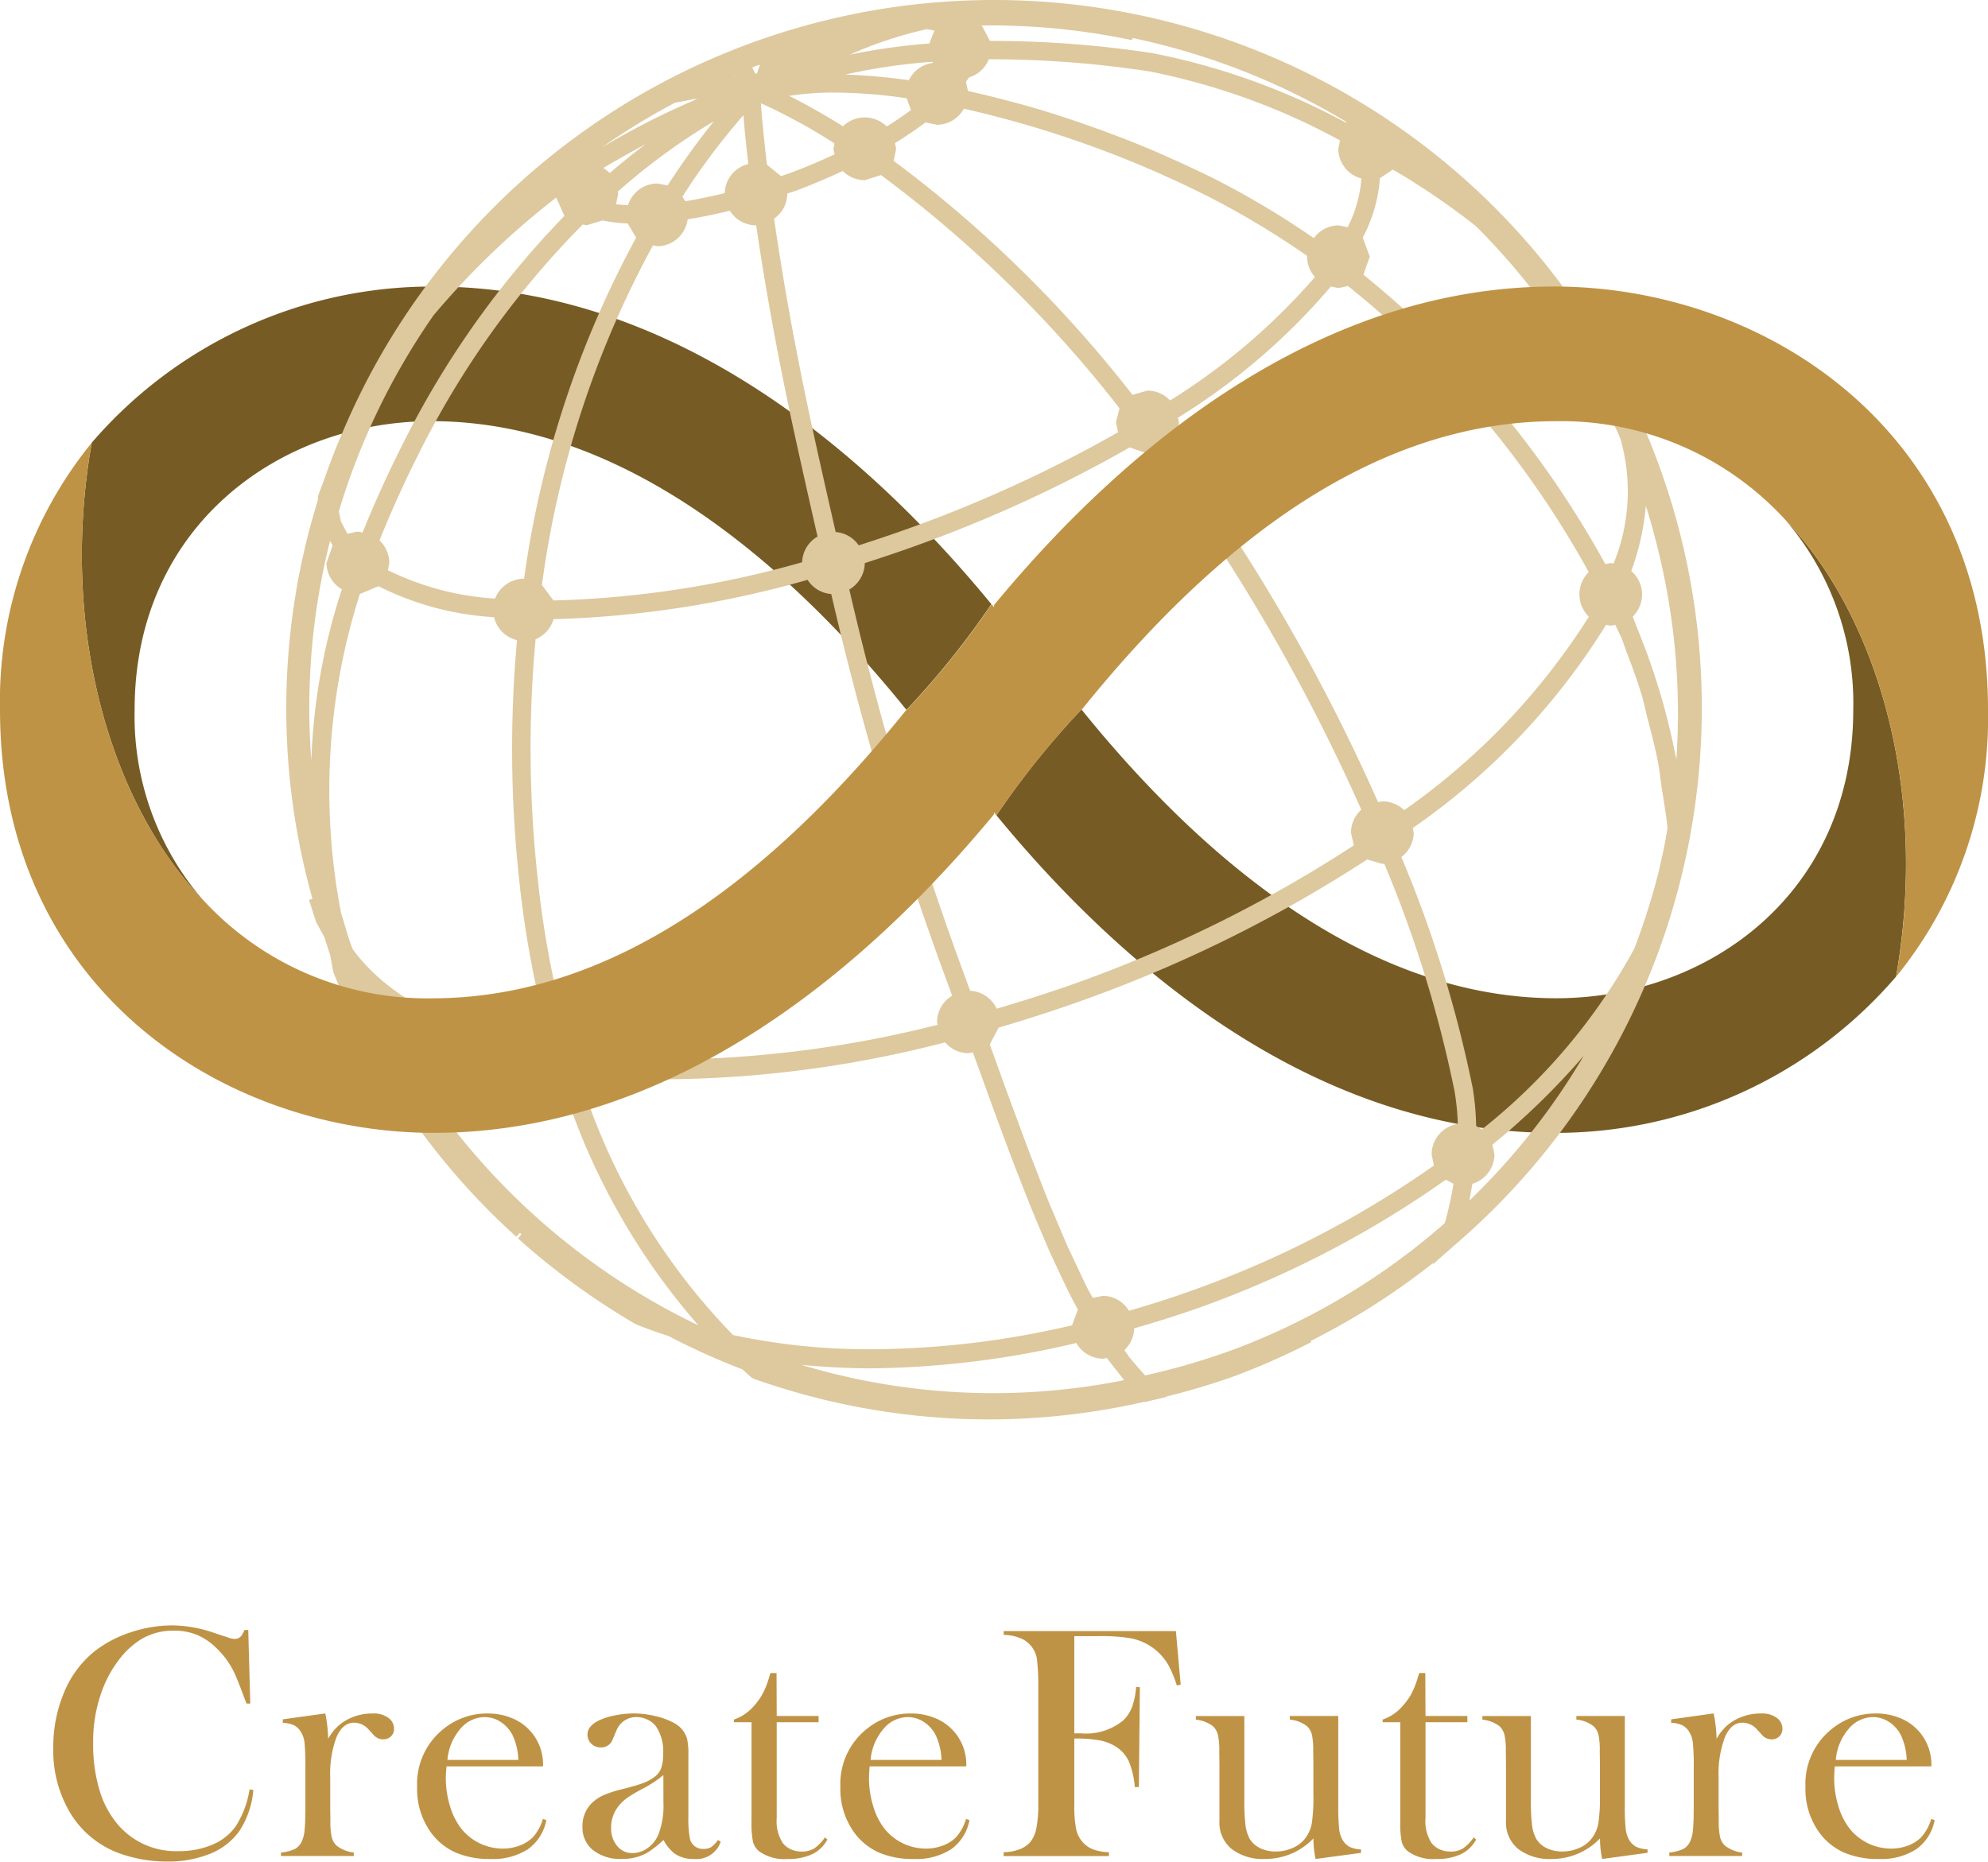 <svg xmlns="http://www.w3.org/2000/svg" width="34.564mm" height="32.373mm" viewBox="0 0 97.977 91.766"><defs><style>.cls-1{fill:#bf9345;}.cls-2{fill:#775b24;}.cls-3{fill:#dec89e;}</style></defs><g id="レイヤー_2" data-name="レイヤー 2"><g id="レイヤー_1-2" data-name="レイヤー 1"><path class="cls-1" d="M12.235,80.345l.1,3.631h-.186q-.09-.236-.138-.357-.285-.78-.463-1.161a4.09,4.09,0,0,0-.918-1.251,2.979,2.979,0,0,0-.943-.626,2.924,2.924,0,0,0-1.1-.2,3.079,3.079,0,0,0-1.592.4,4.034,4.034,0,0,0-1.105,1,5.8,5.8,0,0,0-.836,1.491,7.271,7.271,0,0,0-.463,2.68,7.773,7.773,0,0,0,.316,2.3,4.625,4.625,0,0,0,.926,1.714,3.756,3.756,0,0,0,2.973,1.283,4.138,4.138,0,0,0,1.665-.321,2.634,2.634,0,0,0,1.146-.905,4.647,4.647,0,0,0,.682-1.82l.187.032a4.333,4.333,0,0,1-.7,2.039,3.261,3.261,0,0,1-1.433,1.105,5.465,5.465,0,0,1-2.116.382,6.891,6.891,0,0,1-2.145-.333A4.718,4.718,0,0,1,3.544,89.5a5.964,5.964,0,0,1-.918-3.343,6.912,6.912,0,0,1,.536-2.741,5.072,5.072,0,0,1,1.5-2.019,5.794,5.794,0,0,1,1.766-.93,6.442,6.442,0,0,1,2.059-.345,6.455,6.455,0,0,1,2.08.374l.666.219a.988.988,0,0,0,.341.073.4.4,0,0,0,.333-.171,1.569,1.569,0,0,0,.138-.268Z"/><path class="cls-1" d="M16.173,85.713a2.391,2.391,0,0,1,.659-.771,2.585,2.585,0,0,1,1.535-.478,1.207,1.207,0,0,1,.8.235.653.653,0,0,1,.252.519.5.5,0,0,1-.151.374.531.531,0,0,1-.385.146.626.626,0,0,1-.48-.227l-.252-.276a.942.942,0,0,0-.706-.317q-.552,0-.861.715a5.132,5.132,0,0,0-.309,1.987v1.517l.008.616a3.553,3.553,0,0,0,.066.808.834.834,0,0,0,.251.426,1.682,1.682,0,0,0,.837.332v.171h-3.59v-.171a2.109,2.109,0,0,0,.7-.182.826.826,0,0,0,.341-.4,1.729,1.729,0,0,0,.126-.561q.037-.377.037-1.087v-2a11.29,11.29,0,0,0-.041-1.168,1.248,1.248,0,0,0-.179-.545.853.853,0,0,0-.333-.327,1.477,1.477,0,0,0-.56-.126v-.17l2.094-.292A6.793,6.793,0,0,1,16.173,85.713Z"/><path class="cls-1" d="M22.005,87.071q-.033.4-.033.577a4.7,4.7,0,0,0,.206,1.38,3.358,3.358,0,0,0,.563,1.121,2.627,2.627,0,0,0,2.032.975,2.373,2.373,0,0,0,.83-.146,1.8,1.8,0,0,0,.652-.406,2.289,2.289,0,0,0,.5-.91l.171.057a2.27,2.27,0,0,1-.906,1.434,3.179,3.179,0,0,1-1.848.483,4.216,4.216,0,0,1-1.714-.317,3.047,3.047,0,0,1-1.21-.975,3.649,3.649,0,0,1-.69-2.258,3.461,3.461,0,0,1,1.308-2.867,3.386,3.386,0,0,1,2.169-.755,3.087,3.087,0,0,1,1.2.231,2.449,2.449,0,0,1,1.526,2.376Zm3.541-.317a3.081,3.081,0,0,0-.3-1.251,1.705,1.705,0,0,0-.582-.629,1.425,1.425,0,0,0-.776-.232,1.571,1.571,0,0,0-1.217.6,2.677,2.677,0,0,0-.619,1.511Z"/><path class="cls-1" d="M35.382,90.7l.138.081a1.261,1.261,0,0,1-1.341.853,1.559,1.559,0,0,1-.959-.285A2.134,2.134,0,0,1,32.7,90.7a5.251,5.251,0,0,1-.822.641,2.5,2.5,0,0,1-1.228.293,2.176,2.176,0,0,1-1.42-.431,1.425,1.425,0,0,1-.524-1.161,1.575,1.575,0,0,1,.431-1.129,1.906,1.906,0,0,1,.56-.4,5.37,5.37,0,0,1,.918-.305q.707-.178,1.043-.3a2.181,2.181,0,0,0,.565-.293.979.979,0,0,0,.357-.438,2,2,0,0,0,.1-.7,2.183,2.183,0,0,0-.358-1.389,1.175,1.175,0,0,0-.418-.325,1.225,1.225,0,0,0-.532-.122,1.042,1.042,0,0,0-.983.642l-.2.471a.585.585,0,0,1-.584.382.633.633,0,0,1-.463-.183.615.615,0,0,1-.188-.459q0-.414.587-.7a3.509,3.509,0,0,1,.784-.24,4.706,4.706,0,0,1,.916-.093,4.5,4.5,0,0,1,1.049.13,3.616,3.616,0,0,1,.912.332,1.3,1.3,0,0,1,.659.78,3.609,3.609,0,0,1,.065.821v3a5.46,5.46,0,0,0,.064,1.04.648.648,0,0,0,.666.576.73.73,0,0,0,.394-.089A1.4,1.4,0,0,0,35.382,90.7Zm-2.689-3.2a5.417,5.417,0,0,1-.963.642,8.461,8.461,0,0,0-.818.479,2.2,2.2,0,0,0-.413.39,1.693,1.693,0,0,0-.381,1.1,1.322,1.322,0,0,0,.3.885.937.937,0,0,0,.749.349,1.281,1.281,0,0,0,.749-.247,1.529,1.529,0,0,0,.53-.662,3.9,3.9,0,0,0,.251-1.576Z"/><path class="cls-1" d="M38.28,84.586h2.063v.308H38.28v4.728a1.973,1.973,0,0,0,.292,1.218,1.031,1.031,0,0,0,.4.317,1.3,1.3,0,0,0,.543.113,1.138,1.138,0,0,0,.607-.15,2.094,2.094,0,0,0,.534-.548l.122.105a1.686,1.686,0,0,1-.751.723,2.75,2.75,0,0,1-1.207.236,2.135,2.135,0,0,1-1.4-.374.9.9,0,0,1-.308-.467,4.336,4.336,0,0,1-.074-.979V84.894h-.869v-.13a2.285,2.285,0,0,0,.976-.658,3.271,3.271,0,0,0,.433-.6,4.172,4.172,0,0,0,.311-.768l.082-.267h.3Z"/><path class="cls-1" d="M42.86,87.071c-.022.265-.032.457-.032.577a4.67,4.67,0,0,0,.206,1.38,3.339,3.339,0,0,0,.563,1.121,2.623,2.623,0,0,0,2.032.975,2.363,2.363,0,0,0,.829-.146,1.8,1.8,0,0,0,.652-.406,2.3,2.3,0,0,0,.5-.91l.17.057a2.264,2.264,0,0,1-.9,1.434,3.179,3.179,0,0,1-1.848.483,4.213,4.213,0,0,1-1.714-.317,3.034,3.034,0,0,1-1.21-.975,3.644,3.644,0,0,1-.691-2.258,3.461,3.461,0,0,1,1.308-2.867,3.39,3.39,0,0,1,2.169-.755,3.084,3.084,0,0,1,1.2.231,2.451,2.451,0,0,1,1.527,2.376Zm3.541-.317a3.064,3.064,0,0,0-.3-1.251,1.689,1.689,0,0,0-.582-.629,1.422,1.422,0,0,0-.776-.232,1.572,1.572,0,0,0-1.217.6,2.676,2.676,0,0,0-.618,1.511Z"/><path class="cls-1" d="M52.947,85.7v3.241a6.015,6.015,0,0,0,.09,1.223,1.4,1.4,0,0,0,.341.662,1.323,1.323,0,0,0,.515.345,2.622,2.622,0,0,0,.76.134v.187h-5.19V91.3a2.161,2.161,0,0,0,.739-.126,1.343,1.343,0,0,0,.544-.337,1.49,1.49,0,0,0,.325-.691,5.855,5.855,0,0,0,.1-1.21V82.953q0-.521-.056-1.081a1.327,1.327,0,0,0-.7-1.063,2.249,2.249,0,0,0-.95-.22V80.4h8.488l.236,2.64L58,83.083a5.738,5.738,0,0,0-.374-.926,2.722,2.722,0,0,0-1.072-1.1,2.789,2.789,0,0,0-.918-.316,8.833,8.833,0,0,0-1.43-.09H52.947v4.792h.325a2.884,2.884,0,0,0,2.088-.641,1.809,1.809,0,0,0,.43-.654,3.547,3.547,0,0,0,.2-.987l.187.008-.049,4.922h-.2a4.081,4.081,0,0,0-.3-1.279,1.734,1.734,0,0,0-.654-.727,2.362,2.362,0,0,0-.8-.3A6.472,6.472,0,0,0,52.947,85.7Z"/><path class="cls-1" d="M64.838,91.636a4.807,4.807,0,0,1-.106-1.014,3.288,3.288,0,0,1-2.4,1.014,2.534,2.534,0,0,1-1.633-.495,1.673,1.673,0,0,1-.6-1.379V86.939l-.008-.617a3.551,3.551,0,0,0-.065-.8.919.919,0,0,0-.244-.43,1.692,1.692,0,0,0-.844-.325v-.178h2.388V88.7a9.97,9.97,0,0,0,.06,1.288,1.834,1.834,0,0,0,.223.686,1.212,1.212,0,0,0,.511.435,1.717,1.717,0,0,0,.745.158,2.051,2.051,0,0,0,.851-.178,1.53,1.53,0,0,0,.624-.487,1.73,1.73,0,0,0,.312-.73,8.428,8.428,0,0,0,.077-1.363v-1.59l-.008-.6a3.8,3.8,0,0,0-.061-.8.863.863,0,0,0-.248-.43,1.648,1.648,0,0,0-.844-.325v-.178h2.388v4.4A10.34,10.34,0,0,0,66,90.163a1.382,1.382,0,0,0,.175.547.911.911,0,0,0,.341.329,1.463,1.463,0,0,0,.56.126v.17Z"/><path class="cls-1" d="M70.255,84.586h2.063v.308H70.255v4.728a1.981,1.981,0,0,0,.291,1.218,1.035,1.035,0,0,0,.4.317,1.293,1.293,0,0,0,.542.113,1.133,1.133,0,0,0,.607-.15,2.1,2.1,0,0,0,.535-.548l.121.105a1.681,1.681,0,0,1-.751.723,2.743,2.743,0,0,1-1.206.236,2.134,2.134,0,0,1-1.4-.374.906.906,0,0,1-.309-.467,4.353,4.353,0,0,1-.073-.979V84.894h-.869v-.13a2.282,2.282,0,0,0,.975-.658,3.279,3.279,0,0,0,.434-.6,4.178,4.178,0,0,0,.31-.768l.082-.267h.3Z"/><path class="cls-1" d="M78.961,91.636a4.807,4.807,0,0,1-.106-1.014,3.288,3.288,0,0,1-2.4,1.014,2.534,2.534,0,0,1-1.633-.495,1.675,1.675,0,0,1-.6-1.379V86.939l-.009-.617a3.492,3.492,0,0,0-.065-.8.918.918,0,0,0-.243-.43,1.7,1.7,0,0,0-.845-.325v-.178h2.388V88.7a9.749,9.749,0,0,0,.061,1.288,1.8,1.8,0,0,0,.223.686,1.209,1.209,0,0,0,.51.435,1.717,1.717,0,0,0,.745.158,2.051,2.051,0,0,0,.851-.178,1.53,1.53,0,0,0,.624-.487,1.73,1.73,0,0,0,.312-.73,8.428,8.428,0,0,0,.077-1.363v-1.59l-.008-.6a3.734,3.734,0,0,0-.061-.8.863.863,0,0,0-.248-.43,1.648,1.648,0,0,0-.844-.325v-.178h2.388v4.4a10.34,10.34,0,0,0,.044,1.173,1.382,1.382,0,0,0,.175.547.918.918,0,0,0,.341.329,1.463,1.463,0,0,0,.56.126v.17Z"/><path class="cls-1" d="M84.6,85.713a2.389,2.389,0,0,1,.658-.771,2.587,2.587,0,0,1,1.535-.478,1.207,1.207,0,0,1,.8.235.653.653,0,0,1,.252.519.5.5,0,0,1-.15.374.534.534,0,0,1-.386.146.624.624,0,0,1-.479-.227l-.252-.276a.944.944,0,0,0-.707-.317q-.552,0-.86.715A5.113,5.113,0,0,0,84.7,87.62v1.517l.008.616a3.627,3.627,0,0,0,.065.808.843.843,0,0,0,.252.426,1.674,1.674,0,0,0,.836.332v.171h-3.59v-.171a2.117,2.117,0,0,0,.7-.182.832.832,0,0,0,.341-.4,1.784,1.784,0,0,0,.126-.561q.036-.377.036-1.087v-2a11,11,0,0,0-.041-1.168,1.261,1.261,0,0,0-.178-.545.853.853,0,0,0-.333-.327,1.482,1.482,0,0,0-.56-.126v-.17l2.093-.292A6.718,6.718,0,0,1,84.6,85.713Z"/><path class="cls-1" d="M90.428,87.071c-.022.265-.032.457-.032.577a4.7,4.7,0,0,0,.206,1.38,3.339,3.339,0,0,0,.563,1.121,2.623,2.623,0,0,0,2.032.975,2.363,2.363,0,0,0,.829-.146,1.8,1.8,0,0,0,.652-.406,2.289,2.289,0,0,0,.5-.91l.17.057a2.264,2.264,0,0,1-.905,1.434,3.179,3.179,0,0,1-1.848.483,4.213,4.213,0,0,1-1.714-.317,3.034,3.034,0,0,1-1.21-.975,3.644,3.644,0,0,1-.691-2.258,3.461,3.461,0,0,1,1.308-2.867,3.39,3.39,0,0,1,2.169-.755,3.084,3.084,0,0,1,1.2.231,2.451,2.451,0,0,1,1.527,2.376Zm3.541-.317a3.064,3.064,0,0,0-.3-1.251,1.689,1.689,0,0,0-.582-.629,1.422,1.422,0,0,0-.776-.232,1.574,1.574,0,0,0-1.217.6,2.676,2.676,0,0,0-.618,1.511Z"/><path class="cls-2" d="M9.956,44.311a13.865,13.865,0,0,1-3.321-9.327c0-9.059,7.162-14.223,14.644-14.223,9.479,0,17.6,7.059,23.389,14.223-.037.043-.072.086-.109.128a41.348,41.348,0,0,0,4.3-5.332C41.814,21.206,32.38,14.124,21.379,14.124a22.109,22.109,0,0,0-16.858,7.7C2.914,30.967,5.428,39.543,9.956,44.311Z"/><path class="cls-2" d="M88.016,25.657a13.845,13.845,0,0,1,3.32,9.327c0,9.06-7.157,14.223-14.639,14.223-9.482,0-17.6-7.06-23.388-14.223.031-.044.068-.085.1-.129a41.3,41.3,0,0,0-4.3,5.334c7.041,8.574,16.479,15.654,27.477,15.654a22.1,22.1,0,0,0,16.859-7.7C95.059,39,92.547,30.425,88.016,25.657Z"/><path class="cls-3" d="M42.935,67.45A45.451,45.451,0,0,0,53.047,66.2a1.525,1.525,0,0,0,1.312.776l.191-.038.288.376.495.627.071.091a32.768,32.768,0,0,1-15.909-.754c1.117.106,2.266.172,3.44.172m13.5.349-.229-.257-.532-.619-.258-.373a1.52,1.52,0,0,0,.481-1.071c1.244-.359,2.487-.748,3.726-1.208a50.425,50.425,0,0,0,11.632-6.119l.379.2a17.8,17.8,0,0,1-.427,1.94A33.713,33.713,0,0,1,60.725,66.55,34.045,34.045,0,0,1,56.432,67.8m15.986-8.615.148-.832A1.53,1.53,0,0,0,73.653,56.9l-.1-.476a35.77,35.77,0,0,0,4.5-4.379,33.6,33.6,0,0,1-5.642,7.143M33.032,53.2A56.106,56.106,0,0,0,46.58,51.381a1.514,1.514,0,0,0,1.149.536l.217-.042.136.373q.458,1.26.907,2.5l.3.816c.207.555.416,1.114.62,1.657l.359.925c.189.485.379.969.57,1.439l.39.94c.187.434.369.872.556,1.292l.415.89c.185.4.372.789.56,1.164l.363.683-.29.777a44.219,44.219,0,0,1-9.877,1.179,32.019,32.019,0,0,1-6.826-.7,31.636,31.636,0,0,1-7.367-12.128l.639-.66c1.166.111,2.367.181,3.629.181m1.384,12.126a33.921,33.921,0,0,1-16.058-16.21,17.8,17.8,0,0,0,8.176,3.5,1.514,1.514,0,0,0,1.33,1.239,33.363,33.363,0,0,0,6.552,11.467m19.44-1.347-.229-.417c-.185-.355-.357-.74-.538-1.118l-.43-.911c-.192-.43-.379-.881-.569-1.332l-.373-.88c-.209-.517-.42-1.057-.625-1.594l-.3-.768c-.236-.621-.472-1.26-.707-1.9l-.217-.58q-.462-1.258-.923-2.548l-.164-.442.438-.833c1.576-.463,3.164-.978,4.764-1.571a66.76,66.76,0,0,0,13.4-6.718l.752.221.087-.018A59.679,59.679,0,0,1,71.688,53.8a12.426,12.426,0,0,1,.16,1.6,1.529,1.529,0,0,0-1.291,1.5l.111.554A49.562,49.562,0,0,1,59.3,63.413c-1.217.454-2.441.85-3.66,1.2a1.512,1.512,0,0,0-1.284-.736l-.5.1m19.164-8.3-.27-.178a12.777,12.777,0,0,0-.166-1.854,60.31,60.31,0,0,0-3.519-11.4,1.511,1.511,0,0,0,.608-1.2l-.046-.23A33.809,33.809,0,0,0,79.153,30.8l.231.046.223-.044.317.663.237.667c.281.736.559,1.474.789,2.26l.241,1c.184.713.375,1.42.522,2.173.079.411.121.853.185,1.275.1.651.214,1.3.287,1.971-.073.41-.14.818-.229,1.224l-.224.995a34.59,34.59,0,0,1-1.188,3.736,29.2,29.2,0,0,1-7.524,8.915M26.655,51.666c-4.214-.8-7.482-2.432-9.27-4.875l-.055-.132c-.2-.544-.343-1.093-.517-1.639a31.842,31.842,0,0,1,.922-15.741l.922-.381a14.563,14.563,0,0,0,5.694,1.525,1.506,1.506,0,0,0,1.13,1.13,59.755,59.755,0,0,0,.1,11.753,49.714,49.714,0,0,0,1.459,7.871l-.387.489m1.237-.84a48.94,48.94,0,0,1-1.4-7.615,58.936,58.936,0,0,1-.095-11.7,1.541,1.541,0,0,0,.888-.989A50.709,50.709,0,0,0,39.8,28.582a1.517,1.517,0,0,0,1.167.7,156.5,156.5,0,0,0,5.76,19.254l.2.548a1.519,1.519,0,0,0-.746,1.292l.028.14A55.656,55.656,0,0,1,33.05,52.229c-1.221,0-2.4-.052-3.533-.158A1.526,1.526,0,0,0,28.028,50.8l-.136.028M15.344,37.493a33.52,33.52,0,0,1,.925-10.838l.122.235-.3.863a1.513,1.513,0,0,0,.759,1.295,30.328,30.328,0,0,0-1.506,8.445m67.273-.069v-.007l-.037-.151c-.186-.963-.416-1.892-.671-2.8l-.257-.84c-.215-.689-.449-1.357-.707-2.01l-.306-.783-.174-.433a1.553,1.553,0,0,0,.464-1.1,1.524,1.524,0,0,0-.535-1.152,12.245,12.245,0,0,0,.72-3.221,36.264,36.264,0,0,1,.913,3.556l.052-.013-.052.013a33.559,33.559,0,0,1,.606,8.735l-.016.206m-33.494,12.3a1.54,1.54,0,0,0-1.313-.885l-.225-.624a156.332,156.332,0,0,1-5.727-19.157,1.536,1.536,0,0,0,.763-1.3l-.005,0c1.016-.327,2.034-.67,3.053-1.049a66.362,66.362,0,0,0,10.008-4.655l.871.3.279-.056A93.127,93.127,0,0,1,67.09,39.913a1.539,1.539,0,0,0-.508,1.131l.139.629a65.368,65.368,0,0,1-13.055,6.559c-1.528.564-3.039,1.045-4.543,1.491M65.964,14.2l.473-.1A47.345,47.345,0,0,1,78.3,28.2a1.538,1.538,0,0,0,.006,2.2,33.521,33.521,0,0,1-9.1,9.538A1.541,1.541,0,0,0,68.13,39.5l-.213.043A93.484,93.484,0,0,0,57.656,21.873,1.534,1.534,0,0,0,58.1,20.8l-.043-.211a31.95,31.95,0,0,0,7.535-6.466l.377.076M28.922,11.1l.769-.233a7.514,7.514,0,0,0,1.244.147l.417.7A49.228,49.228,0,0,0,25.83,28.527l0,0a1.539,1.539,0,0,0-1.432.98,13.886,13.886,0,0,1-5.281-1.4l.069-.351a1.539,1.539,0,0,0-.485-1.12c.558-1.367,1.164-2.74,1.878-4.153a43.645,43.645,0,0,1,8.141-11.417l.2.041m3.472,1.034a1.531,1.531,0,0,0,1.5-1.332c.675-.106,1.371-.249,2.079-.424a1.519,1.519,0,0,0,1.275.722l.022,0c.41,2.8,1.041,6.459,2.03,10.923.345,1.559.674,3.026.994,4.419a1.518,1.518,0,0,0-.76,1.266A49.366,49.366,0,0,1,27.278,29.6l-.57-.764a48.265,48.265,0,0,1,5.474-16.742l.212.044M17.121,26.309,16.8,25.7l-.1-.5a34.036,34.036,0,0,1,4.665-9.654,39.66,39.66,0,0,1,6.046-5.806l.407.9A44.949,44.949,0,0,0,19.76,22.068c-.714,1.421-1.331,2.8-1.892,4.184l-.23-.049-.517.106m25.2.575a1.505,1.505,0,0,0-1.134-.657c-.319-1.387-.648-2.845-.992-4.4-1.006-4.546-1.641-8.247-2.044-11.05A1.506,1.506,0,0,0,38.8,9.556l-.005-.014.448-.148c.8-.3,1.556-.624,2.291-.965a1.536,1.536,0,0,0,1.089.452l.794-.253a60.724,60.724,0,0,1,11.759,11.5L55,20.8l.1.509a65.72,65.72,0,0,1-9.753,4.535c-1.015.375-2.023.716-3.031,1.04m36.8.923A48.224,48.224,0,0,0,67.193,13.539l.316-.885-.346-.94A7.473,7.473,0,0,0,68.01,8.78l.637-.42a35.29,35.29,0,0,1,4.091,2.787,33.483,33.483,0,0,1,7.12,10.473,9.374,9.374,0,0,1-.336,6.161l-.138-.028-.264.054M30.057,8.526l-.317-.249c.74-.438,1.424-.82,2.073-1.168-.55.415-1.14.886-1.756,1.417m.886,1.59-.583-.044.108-.516-.024-.107a31.143,31.143,0,0,1,4.737-3.468A37.7,37.7,0,0,0,32.9,9.144l-.5-.1a1.529,1.529,0,0,0-1.451,1.075m2.831-.2-.151-.22a33.361,33.361,0,0,1,3.011-4.021c.044.573.121,1.375.241,2.409a1.511,1.511,0,0,0-1.162,1.432c-.682.168-1.331.3-1.939.4M46.184,6.15a1.526,1.526,0,0,0,1.32-.792,52.512,52.512,0,0,1,12.12,4.367,42.177,42.177,0,0,1,4.8,2.89l-.006.039a1.507,1.507,0,0,0,.39,1,31.467,31.467,0,0,1-7.141,6.087,1.535,1.535,0,0,0-1.119-.487l-.735.21A61.319,61.319,0,0,0,44.044,7.928l.122-.594-.055-.282c.539-.333,1.041-.672,1.5-1.017l.576.115M38.491,8.683,37.8,8.118c-.175-1.466-.26-2.474-.3-3.03A28.025,28.025,0,0,1,41.126,7.07l-.051.264.057.273c-.708.329-1.438.643-2.209.929l-.432.147M29.665,7.264a34.059,34.059,0,0,1,3.6-2.2l.13-.024.981-.187-.229.119a38.01,38.01,0,0,0-4.482,2.294M41.546,6.226c-1.1-.685-2-1.174-2.655-1.5a14.165,14.165,0,0,1,2.235-.163,25.223,25.223,0,0,1,3.557.28l.217.578c-.373.274-.762.546-1.2.812a1.545,1.545,0,0,0-1.084-.445,1.53,1.53,0,0,0-1.075.44M36.169,3.713l.057-.021.012.021h-.069m1.059-.081-.156-.3.15-.069.233-.075-.154.438-.073.008m7.563.318-.256-.034q-.989-.13-1.919-.194L42.2,3.7l-.531-.028a29.107,29.107,0,0,1,4.272-.625l.036.053a1.533,1.533,0,0,0-1.184.853m19.958,7.785A42.923,42.923,0,0,0,60.042,8.91c-.749-.378-1.511-.735-2.278-1.077l-.5-.224q-1.1-.483-2.231-.912l-.494-.185c-.674-.249-1.349-.484-2.018-.706l-.394-.131c-.74-.236-1.471-.447-2.2-.644l-.6-.155q-.822-.213-1.625-.391l-.095-.459.16-.213a1.527,1.527,0,0,0,.967-.893l.245,0a52.275,52.275,0,0,1,7.669.6,32.924,32.924,0,0,1,9.392,3.4l-.081.414A1.522,1.522,0,0,0,67.1,8.8a6.489,6.489,0,0,1-.682,2.4l-.454-.091a1.524,1.524,0,0,0-1.215.631M41.884,2.693A19.912,19.912,0,0,1,45.7,1.434l.349.071-.245.638a31.351,31.351,0,0,0-3.919.55m6.9-.681-.4-.759H48.8a33.786,33.786,0,0,1,6.991.727l.025-.107A33.937,33.937,0,0,1,66.358,6.01l-.039.029a33.548,33.548,0,0,0-9.534-3.422,52.694,52.694,0,0,0-7.778-.6h-.223M48.969,0A34.837,34.837,0,0,0,16.951,21.149l-.292.687c-.175.417-.333.836-.487,1.258l-.235.645-.055.154-.188.5-.025.077v.015l-.012.04.016,0v.022l.006.065A34.687,34.687,0,0,0,15.4,44.308l-.17.048.209.666.15.446.405.74.268.848.009.018.152.832a34.437,34.437,0,0,0,9.026,13.061l.175-.193.077.069-.174.2a35.26,35.26,0,0,0,5.766,4.21c.534.235,1.111.42,1.678.616A34.354,34.354,0,0,0,36.587,67.5l.428.384.142.083a34.7,34.7,0,0,0,10.706,1.99l.917.012A34.76,34.76,0,0,0,56.4,69.1l.01.014.241-.057.83-.193-.021-.018A34.288,34.288,0,0,0,60.934,67.8a35.416,35.416,0,0,0,3.687-1.64l-.03-.058a34.624,34.624,0,0,0,6.038-3.846l-.015.068L71.8,61.283A34.889,34.889,0,0,0,48.969,0"/><path class="cls-1" d="M97.977,34.984c0-13.7-10.956-20.86-21.385-20.86-11.061,0-20.547,7.164-27.6,15.7l0,0v.108c-.043-.051-.086-.1-.125-.147a41.348,41.348,0,0,1-4.3,5.332c-6.512,8.046-14.27,14.094-23.28,14.094a14.981,14.981,0,0,1-11.323-4.9C5.428,39.543,2.914,30.967,4.521,21.825A20.165,20.165,0,0,0,0,34.984c0,13.7,10.952,20.859,21.379,20.859,11.066,0,20.549-7.163,27.607-15.7v-.1l0,0c.041.049.082.1.127.148a41.3,41.3,0,0,1,4.3-5.334C59.93,26.81,67.682,20.762,76.7,20.762a14.97,14.97,0,0,1,11.319,4.895C92.547,30.425,95.059,39,93.451,48.143A20.157,20.157,0,0,0,97.977,34.984Z"/></g></g></svg>